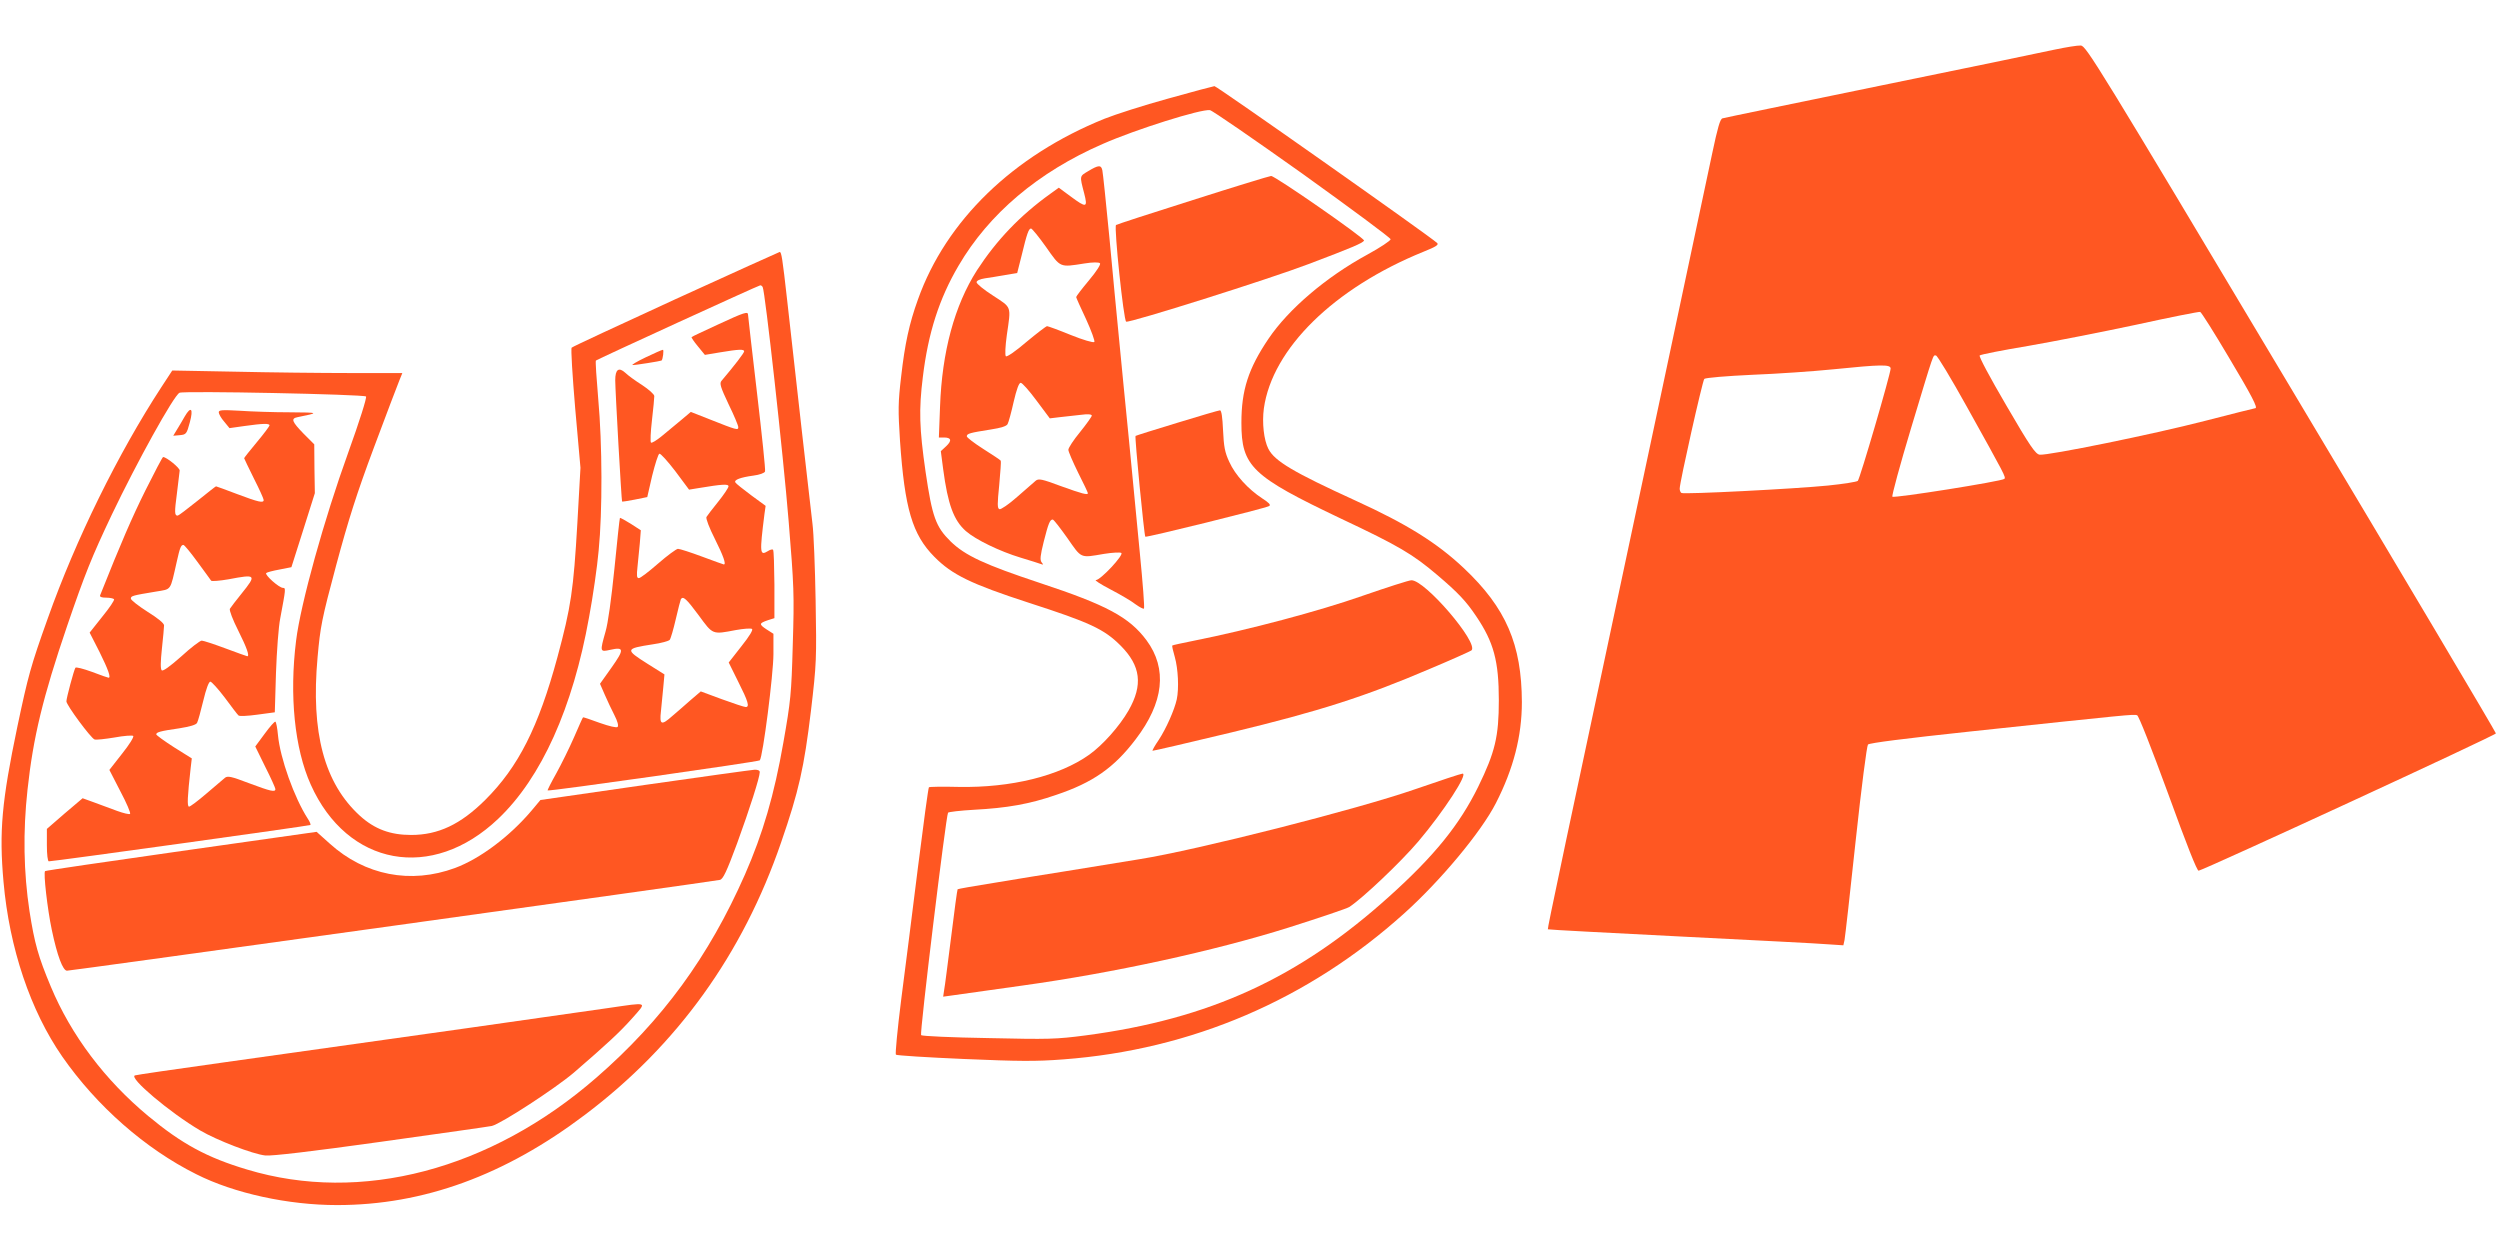 <?xml version="1.0" standalone="no"?>
<!DOCTYPE svg PUBLIC "-//W3C//DTD SVG 20010904//EN"
 "http://www.w3.org/TR/2001/REC-SVG-20010904/DTD/svg10.dtd">
<svg version="1.0" xmlns="http://www.w3.org/2000/svg"
 width="1280pt" height="640pt" viewBox="0 0 1280 640"
 preserveAspectRatio="xMidYMid meet">
<g transform="translate(0,640) scale(0.1,-0.1)"
fill="#ff5722" stroke="none">
<path d="M10515 6145 c-60 -13 -463 -97 -895 -185 -432 -89 -792 -163 -801
-166 -12 -3 -25 -49 -52 -177 -20 -94 -140 -660 -267 -1257 -512 -2402 -578
-2715 -575 -2718 1 -2 308 -18 681 -37 374 -19 714 -36 756 -40 l76 -5 6 27
c3 16 29 244 57 508 30 279 57 485 63 493 8 8 188 31 526 67 808 86 836 89
852 83 9 -4 72 -165 159 -402 95 -262 148 -396 156 -394 36 8 1523 694 1522
703 0 6 -471 800 -1048 1765 -990 1658 -1050 1755 -1077 1757 -16 1 -78 -9
-139 -22z m895 -1572 c120 -201 152 -263 137 -263 -2 0 -119 -29 -258 -65
-267 -69 -803 -178 -846 -173 -21 3 -48 41 -170 251 -86 147 -142 252 -137
257 5 5 117 27 249 49 132 23 382 72 555 109 173 38 320 67 325 65 6 -2 71
-105 145 -230z m-1340 -255 c198 -356 201 -361 192 -370 -12 -12 -564 -100
-573 -91 -4 4 39 163 96 352 121 401 111 371 127 371 7 0 78 -118 158 -262z
m-390 195 c0 -27 -157 -564 -168 -575 -5 -5 -74 -16 -153 -24 -169 -17 -737
-46 -750 -38 -5 3 -9 13 -9 22 0 33 117 553 126 562 6 6 116 15 245 21 129 5
315 18 414 28 247 25 295 26 295 4z"/>
<path d="M5980 5895 c-124 -34 -270 -81 -325 -103 -468 -189 -811 -521 -955
-925 -45 -125 -67 -227 -86 -394 -16 -135 -16 -174 -6 -330 24 -347 63 -480
176 -594 91 -92 188 -139 483 -235 313 -101 386 -135 470 -219 104 -104 116
-202 41 -333 -46 -80 -131 -176 -201 -226 -153 -109 -400 -170 -669 -165 -81
2 -150 1 -152 -2 -3 -2 -28 -186 -56 -409 -28 -223 -66 -528 -86 -679 -19
-151 -31 -277 -27 -281 4 -4 161 -14 348 -22 283 -12 368 -13 510 -2 655 49
1253 305 1744 747 187 168 395 418 470 565 90 176 133 343 133 517 -1 296 -81
482 -297 686 -138 130 -292 226 -555 346 -317 145 -414 202 -446 265 -23 45
-33 133 -23 207 43 306 359 616 817 802 65 26 80 36 70 45 -36 34 -1129 804
-1140 803 -7 -1 -114 -29 -238 -64z m688 -384 c248 -178 452 -329 452 -336 0
-7 -54 -43 -120 -79 -211 -115 -402 -278 -505 -430 -104 -154 -139 -264 -139
-431 0 -223 53 -273 509 -490 297 -140 368 -182 495 -290 107 -91 147 -134
198 -210 90 -133 116 -230 116 -430 0 -186 -19 -266 -106 -444 -95 -193 -223
-352 -453 -559 -464 -419 -921 -629 -1555 -713 -153 -20 -189 -21 -500 -14
-184 3 -339 10 -344 15 -8 8 127 1121 138 1139 3 4 63 11 133 15 169 9 284 29
420 76 188 63 297 139 407 284 145 189 164 362 56 508 -88 118 -203 180 -545
293 -283 94 -383 140 -458 213 -76 75 -94 125 -128 356 -32 223 -35 317 -14
486 27 224 83 400 183 570 155 265 407 479 738 623 170 75 505 180 549 173 11
-1 224 -148 473 -325z"/>
<path d="M5572 5524 c-45 -27 -45 -22 -21 -114 19 -74 12 -76 -69 -16 l-61 45
-43 -31 c-155 -111 -276 -238 -376 -392 -115 -180 -179 -417 -189 -698 l-6
-158 26 0 c38 0 42 -16 11 -45 l-27 -25 12 -92 c24 -181 54 -262 116 -317 50
-44 174 -104 280 -136 50 -15 97 -30 105 -33 12 -5 13 -3 3 9 -9 12 -7 34 11
106 24 95 32 113 46 113 5 0 38 -43 75 -95 74 -106 64 -102 187 -81 43 7 83 9
89 5 15 -9 -106 -139 -130 -139 -9 0 25 -22 75 -48 50 -26 108 -60 128 -76 21
-15 40 -25 43 -22 4 3 -6 131 -21 284 -15 152 -40 414 -56 582 -17 168 -39
397 -50 510 -11 113 -34 349 -50 525 -17 176 -33 330 -36 343 -6 28 -19 28
-72 -4z m-216 -389 c75 -107 69 -104 196 -84 44 7 74 7 80 1 5 -5 -16 -39 -57
-88 -36 -43 -65 -81 -65 -85 0 -3 23 -55 51 -114 27 -59 46 -112 42 -116 -5
-5 -59 11 -121 36 -61 25 -116 45 -121 45 -5 0 -53 -37 -106 -81 -56 -48 -100
-78 -105 -73 -5 5 -3 51 5 109 22 151 26 138 -70 201 -47 30 -85 61 -85 69 0
8 17 16 43 20 23 3 70 11 104 17 l61 10 23 91 c27 112 36 137 48 137 5 0 40
-43 77 -95z m-49 -786 l68 -91 50 6 c28 3 76 8 108 12 37 5 57 3 57 -4 0 -5
-27 -43 -60 -84 -33 -40 -60 -81 -60 -91 0 -9 23 -62 50 -117 28 -55 50 -102
50 -105 0 -11 -30 -3 -138 36 -99 37 -115 40 -130 27 -9 -8 -52 -45 -94 -82
-43 -38 -84 -66 -91 -63 -11 4 -11 26 -1 123 6 66 10 122 8 125 -2 4 -42 30
-89 60 -47 30 -85 59 -85 65 0 14 15 18 123 35 52 8 81 17 86 28 5 9 19 60 31
114 15 64 27 97 36 97 8 0 44 -41 81 -91z"/>
<path d="M6108 5376 c-213 -67 -390 -125 -394 -128 -11 -11 39 -490 52 -495
18 -7 732 218 934 295 222 84 276 107 284 120 6 11 -456 332 -476 331 -7 0
-187 -55 -400 -123z"/>
<path d="M6027 4235 c-115 -35 -211 -65 -213 -67 -5 -6 44 -509 50 -516 6 -5
613 145 634 157 10 6 -1 17 -35 39 -72 47 -139 120 -169 187 -23 49 -28 78
-32 162 -3 67 -8 103 -16 102 -6 0 -105 -29 -219 -64z"/>
<path d="M6975 3349 c-222 -78 -584 -174 -860 -229 -60 -12 -111 -23 -113 -25
-2 -2 4 -28 13 -59 17 -60 22 -161 10 -217 -12 -54 -54 -149 -92 -207 -20 -29
-34 -54 -32 -56 2 -1 184 41 404 94 452 109 685 184 1017 326 112 47 207 90
212 94 39 37 -239 362 -308 359 -12 0 -124 -36 -251 -80z"/>
<path d="M7245 2359 c-293 -102 -1115 -311 -1410 -358 -104 -17 -273 -44 -375
-61 -102 -16 -268 -43 -369 -60 -101 -16 -186 -31 -188 -33 -2 -2 -17 -112
-33 -243 -17 -131 -32 -254 -36 -273 l-5 -34 43 6 c24 3 187 26 363 51 467 65
978 176 1363 297 158 50 297 97 310 105 68 44 264 230 354 336 131 155 257
349 226 347 -7 0 -116 -36 -243 -80z"/>
<path d="M3460 4869 c-289 -133 -529 -244 -533 -249 -5 -4 4 -144 18 -311 l27
-304 -16 -285 c-20 -343 -32 -425 -102 -685 -97 -358 -200 -562 -370 -731
-126 -125 -240 -179 -379 -179 -107 0 -187 30 -262 98 -183 167 -252 426 -217
812 14 156 21 194 95 470 63 234 105 367 194 605 63 168 121 322 130 343 l15
37 -267 0 c-148 0 -413 3 -590 7 l-321 6 -55 -84 c-222 -340 -439 -781 -582
-1184 -88 -246 -101 -295 -156 -555 -80 -383 -94 -537 -71 -795 30 -340 138
-660 301 -895 176 -253 425 -472 686 -602 194 -98 471 -158 721 -158 442 0
859 152 1270 463 471 355 807 822 1003 1393 91 263 118 384 153 674 29 246 29
266 24 565 -3 171 -10 347 -16 392 -10 81 -91 796 -130 1148 -24 214 -29 245
-38 245 -4 -1 -243 -109 -532 -241z m445 61 c12 -20 105 -856 133 -1200 27
-331 29 -373 21 -630 -7 -256 -11 -290 -48 -501 -47 -269 -105 -467 -197 -677
-185 -420 -423 -746 -760 -1039 -543 -473 -1206 -647 -1789 -471 -205 61 -335
132 -505 273 -223 185 -396 415 -500 664 -64 153 -83 220 -109 386 -30 199
-34 405 -10 623 29 267 78 471 203 838 90 263 125 351 229 570 127 266 316
608 346 623 21 11 943 -8 955 -19 5 -5 -33 -126 -91 -287 -123 -340 -244 -775
-267 -963 -35 -281 -8 -552 75 -737 187 -418 621 -498 960 -175 221 210 382
568 465 1032 20 107 42 260 49 340 20 202 19 545 -2 777 -9 106 -15 194 -12
197 6 6 831 384 841 385 4 1 10 -3 13 -9z"/>
<path d="M3675 4738 c-71 -33 -132 -61 -134 -64 -2 -2 12 -23 32 -47 l36 -44
78 13 c96 16 123 17 123 5 0 -8 -49 -72 -116 -151 -11 -13 -5 -32 36 -119 28
-57 50 -110 50 -118 0 -17 -8 -15 -144 39 l-99 39 -51 -43 c-28 -23 -72 -60
-99 -82 -26 -21 -50 -36 -54 -32 -4 3 -2 55 5 114 7 59 12 115 12 124 0 9 -28
34 -63 57 -35 22 -73 50 -85 62 -34 31 -52 18 -52 -38 0 -53 32 -616 35 -621
1 -1 31 3 65 10 l64 13 25 109 c15 60 31 111 37 113 6 2 43 -39 82 -90 l70
-94 49 8 c120 20 153 22 153 9 0 -7 -24 -43 -53 -79 -29 -36 -56 -71 -60 -78
-4 -7 15 -57 43 -112 44 -88 59 -131 46 -131 -2 0 -52 18 -111 40 -59 22 -115
40 -124 40 -9 -1 -54 -34 -101 -75 -47 -41 -91 -75 -99 -75 -11 0 -12 12 -7
58 3 31 8 86 12 122 l5 65 -51 33 c-29 18 -54 32 -56 30 -2 -2 -14 -118 -28
-258 -16 -157 -33 -282 -46 -325 -29 -103 -29 -104 25 -92 71 16 72 2 6 -91
l-59 -83 24 -55 c13 -31 36 -78 50 -106 16 -31 22 -54 16 -60 -5 -5 -41 3 -92
21 -46 17 -84 30 -85 28 -2 -1 -22 -47 -46 -102 -24 -55 -65 -138 -91 -185
-26 -46 -46 -86 -44 -87 5 -6 1080 147 1086 154 16 17 70 443 70 544 l0 104
-36 23 c-39 26 -38 31 9 47 l32 10 0 172 c-1 95 -3 175 -7 178 -3 4 -15 1 -27
-7 -41 -25 -42 -10 -17 190 l6 42 -75 55 c-40 30 -77 59 -80 65 -8 13 26 26
93 35 31 4 56 13 59 21 3 8 -16 188 -41 401 -25 214 -46 394 -46 401 0 19 -17
14 -155 -50z m-98 -1488 c74 -101 69 -99 190 -76 39 7 76 10 83 6 7 -4 -11
-35 -54 -89 l-65 -83 49 -99 c51 -101 59 -129 38 -129 -7 0 -62 18 -122 40
l-108 40 -55 -47 c-30 -27 -71 -62 -92 -80 -55 -49 -65 -44 -57 25 3 31 9 87
12 123 l6 66 -86 54 c-117 74 -116 78 26 100 43 6 82 17 87 23 5 6 19 54 31
106 12 52 24 98 26 102 11 18 28 3 91 -82z"/>
<path d="M3305 4570 c-44 -21 -74 -39 -66 -39 13 -1 143 20 148 23 7 5 13 56
7 55 -5 0 -45 -18 -89 -39z"/>
<path d="M946 4268 c-10 -18 -28 -48 -39 -66 l-20 -33 34 3 c32 3 35 6 51 66
19 70 6 85 -26 30z"/>
<path d="M1120 4289 c0 -8 12 -30 28 -48 l27 -33 78 11 c93 13 127 14 127 3 0
-4 -29 -43 -65 -86 -36 -43 -65 -80 -65 -82 0 -2 23 -49 50 -104 28 -55 50
-104 50 -110 0 -17 -26 -11 -135 30 -58 22 -107 40 -109 40 -2 0 -45 -34 -96
-75 -51 -41 -96 -75 -100 -75 -17 0 -17 16 -4 115 7 55 13 107 14 116 0 14
-68 69 -85 69 -3 0 -43 -76 -90 -170 -69 -139 -125 -268 -232 -537 -4 -9 6
-13 30 -13 20 0 38 -4 41 -8 3 -5 -24 -45 -60 -89 l-65 -82 51 -100 c44 -89
59 -131 46 -131 -3 0 -41 13 -85 30 -44 16 -82 26 -85 21 -8 -13 -46 -155 -46
-172 0 -19 125 -188 144 -195 8 -3 53 2 102 10 48 9 92 12 96 8 5 -5 -21 -46
-57 -91 l-65 -83 56 -109 c32 -60 54 -112 50 -116 -3 -4 -33 3 -66 15 -33 12
-86 32 -119 44 l-58 21 -92 -78 -91 -79 0 -83 c0 -47 4 -83 10 -83 27 0 1335
182 1339 186 3 3 -3 17 -13 32 -69 107 -142 310 -153 430 -3 34 -9 65 -13 67
-4 2 -28 -25 -55 -62 l-48 -65 51 -104 c29 -57 52 -109 52 -114 0 -17 -23 -12
-135 30 -92 35 -110 39 -124 27 -9 -7 -51 -43 -94 -80 -43 -37 -83 -67 -89
-67 -11 0 -8 52 8 196 l6 51 -91 57 c-50 32 -91 62 -91 66 0 11 20 17 118 31
56 9 86 18 91 28 5 9 19 60 32 114 14 59 28 97 36 97 6 0 40 -37 74 -82 34
-46 65 -87 70 -91 4 -5 47 -3 97 4 l89 12 6 201 c4 112 13 237 22 281 28 150
29 155 14 155 -20 0 -95 67 -86 76 4 4 35 12 68 18 l61 12 60 189 60 190 -2
125 -1 125 -55 55 c-59 61 -66 77 -31 84 114 23 113 24 -39 25 -83 0 -199 4
-257 8 -90 5 -107 4 -107 -8z m-109 -766 c35 -48 67 -91 70 -96 3 -4 43 -1 89
7 142 27 145 24 67 -73 -29 -36 -56 -71 -60 -78 -4 -7 15 -57 43 -112 44 -88
59 -131 46 -131 -2 0 -52 18 -111 40 -59 22 -114 40 -122 40 -9 0 -56 -36
-105 -81 -60 -53 -94 -77 -100 -71 -7 7 -6 45 1 111 6 56 11 109 11 119 0 11
-32 37 -85 70 -47 30 -85 60 -85 67 0 14 7 16 128 36 82 14 72 0 107 153 16
73 22 86 34 86 5 0 37 -39 72 -87z"/>
<path d="M3301 2381 l-534 -77 -46 -55 c-111 -131 -262 -245 -391 -293 -227
-84 -462 -38 -642 125 l-67 60 -691 -98 c-380 -54 -695 -100 -699 -103 -10 -6
12 -196 34 -300 28 -134 57 -210 78 -210 21 0 3310 457 3343 465 16 4 34 41
88 187 64 176 116 338 116 365 0 8 -11 13 -27 12 -16 -1 -268 -36 -562 -78z"/>
<path d="M3115 1239 c-127 -19 -1122 -160 -1980 -280 -236 -33 -436 -62 -444
-65 -34 -11 178 -190 334 -282 85 -50 269 -121 333 -128 30 -4 242 21 592 70
300 42 555 78 568 81 47 11 326 193 420 273 176 152 237 209 301 281 74 84 83
80 -124 50z"/>
</g>
</svg>
